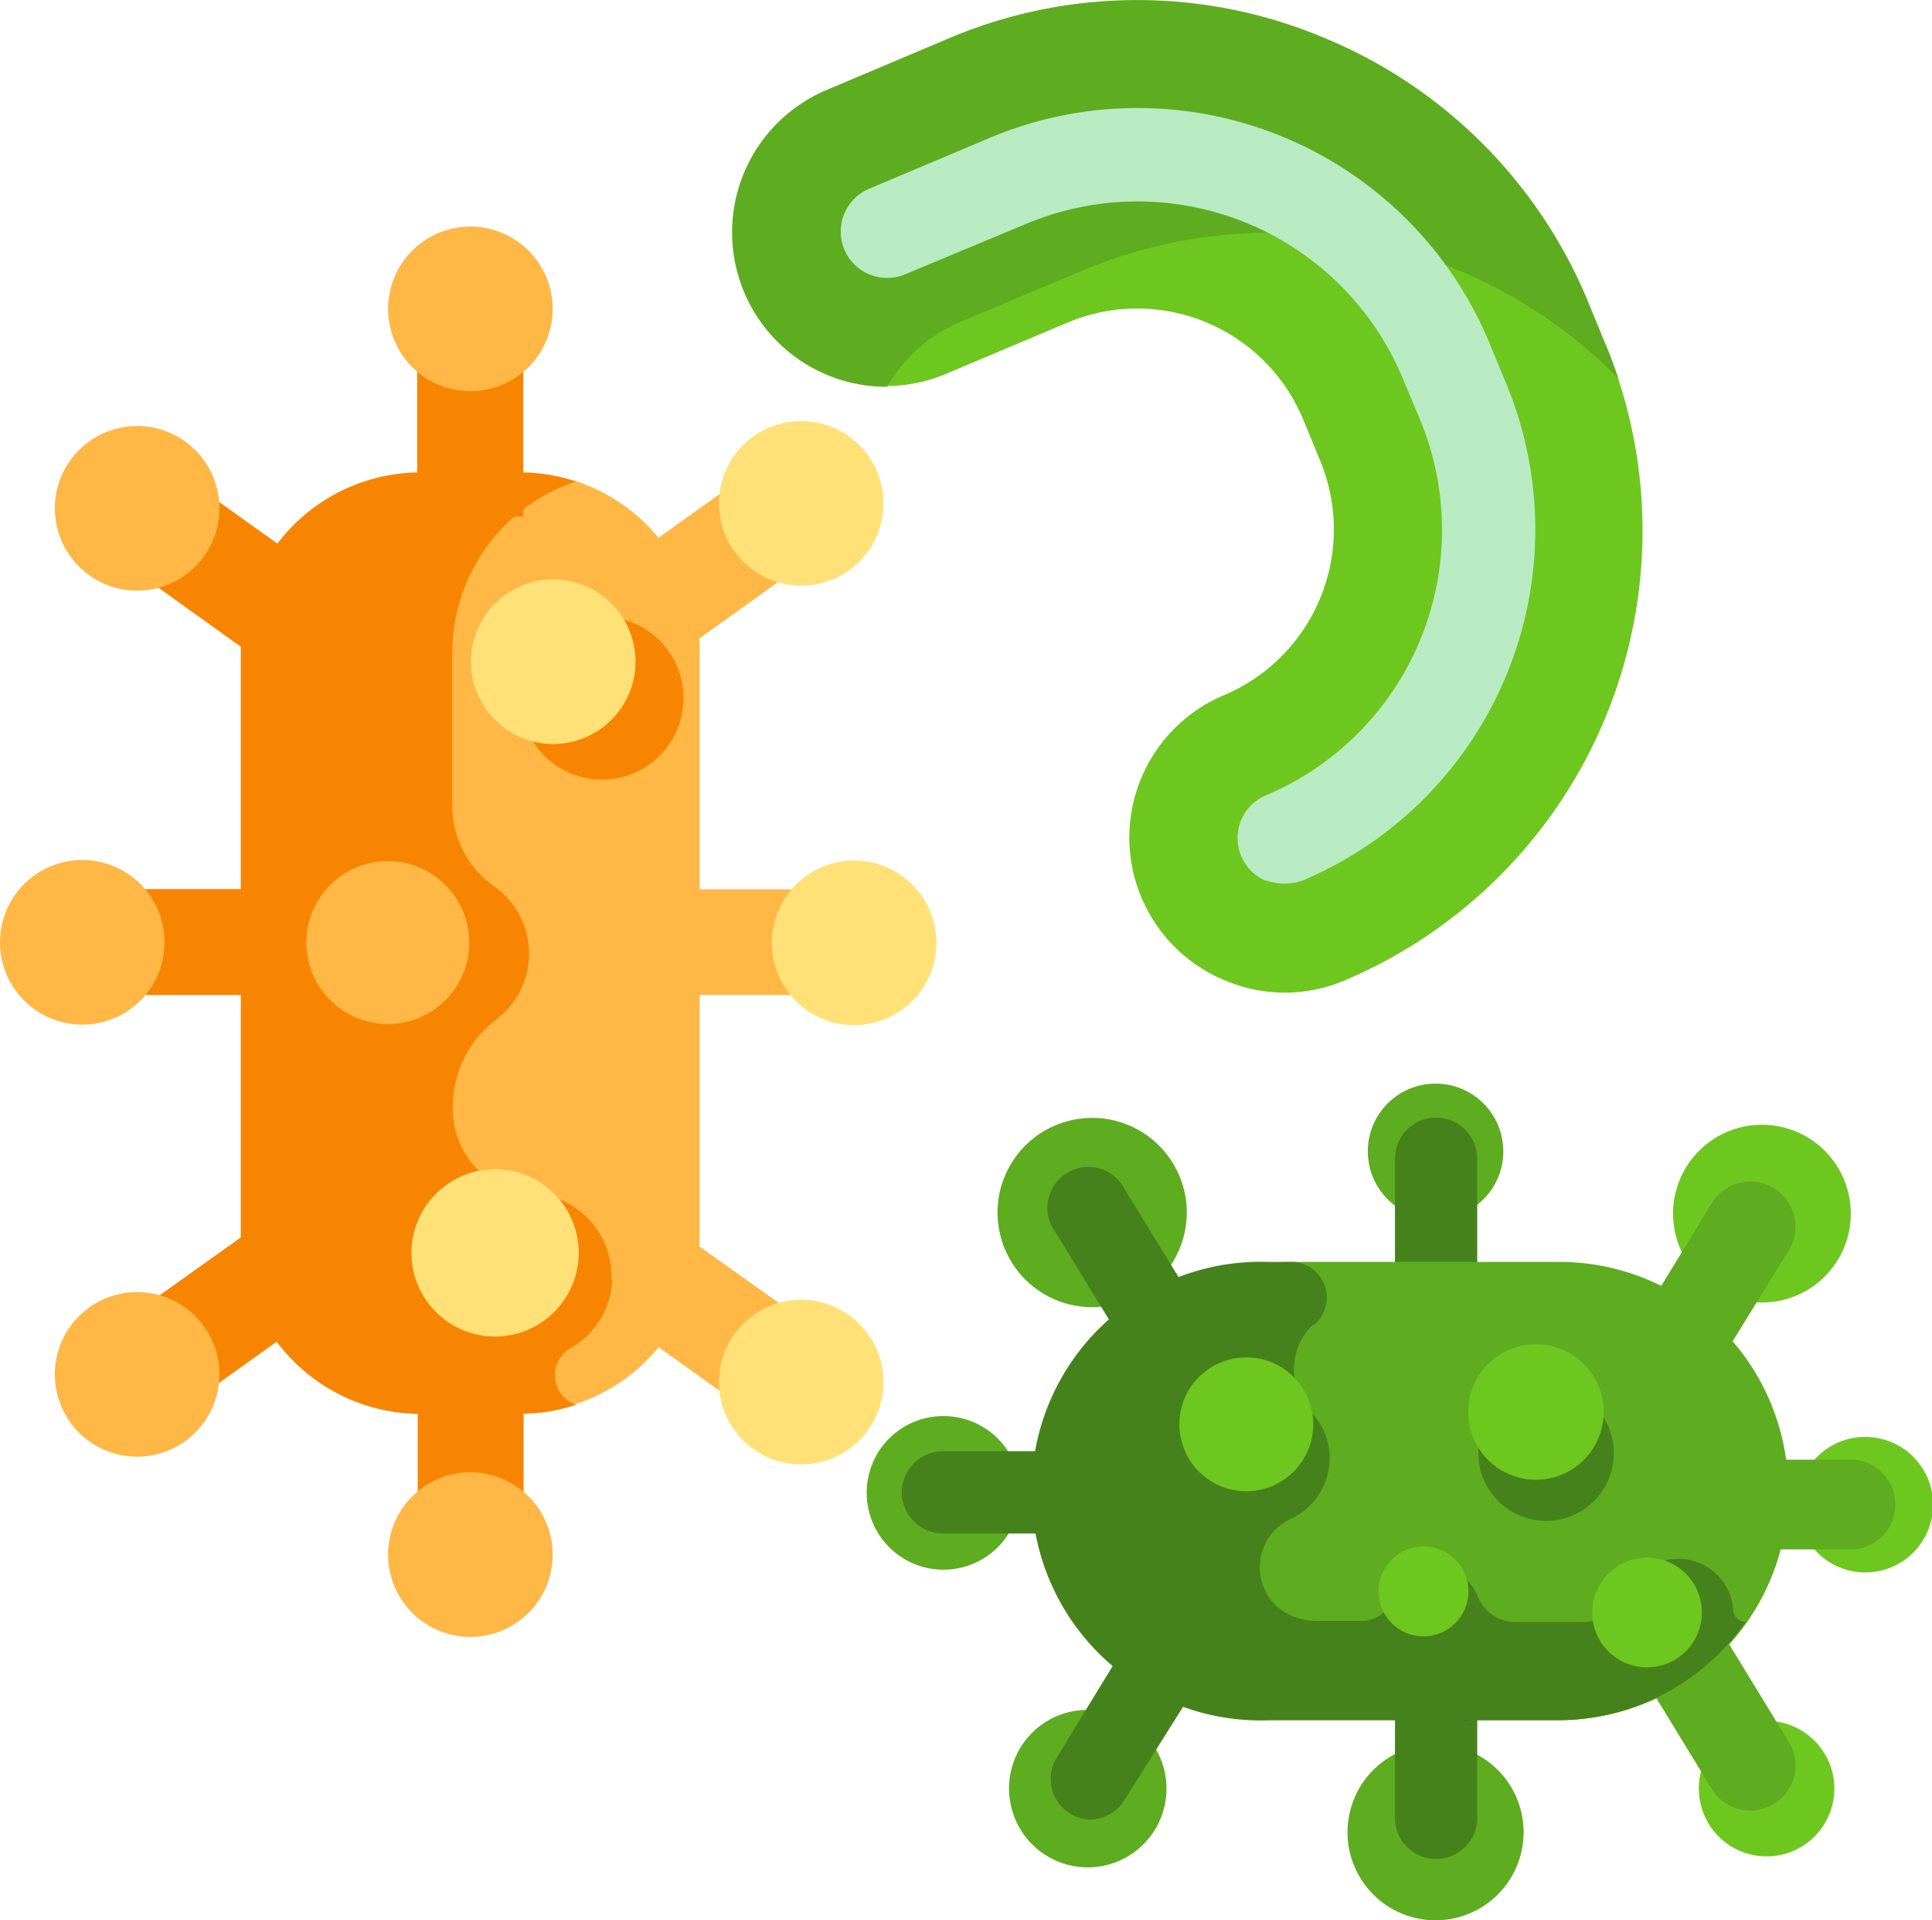 <svg xmlns="http://www.w3.org/2000/svg" viewBox="0 0 70.44 70"><defs><style>.cls-1{fill:#6dc71f;}.cls-2{fill:#5eac20;}.cls-3{fill:#b8ebc2;}.cls-4{fill:#46821c;}.cls-5{fill:#0037bd;}.cls-6{fill:#ffb746;}.cls-7{fill:#f88501;}.cls-8{fill:#ffe177;}</style></defs><g id="Layer_2" data-name="Layer 2"><g id="Слой_1" data-name="Слой 1"><path class="cls-1" d="M42.84,4c-9.93.62-12.71,10.08-10.5,10.07a5.55,5.55,0,0,0,2.17-.45l4.41-1.86a6.55,6.55,0,0,1,8.58,3.5l.62,1.5a6.56,6.56,0,0,1-3.49,8.58,5.63,5.63,0,0,0,.06,10.41,5.56,5.56,0,0,0,4.31,0A17.8,17.8,0,0,0,59,13.8C58.84,13.31,55.45,3.22,42.84,4Z"/><path class="cls-2" d="M35,11.74l4.4-1.85A17.77,17.77,0,0,1,59,13.79c-.15-.46-.32-.92-.52-1.38l-.62-1.51a17.74,17.74,0,0,0-9.7-9.57,17.58,17.58,0,0,0-13.62.09l-4.4,1.86a5.63,5.63,0,0,0,2.2,10.82A5.63,5.63,0,0,1,35,11.74Z"/><path class="cls-3" d="M46.16,32.11a1.69,1.69,0,0,1,0-3.12,10.5,10.5,0,0,0,5.6-13.73l-.63-1.5A10.48,10.48,0,0,0,37.39,8.17L33,10a1.69,1.69,0,0,1-1.31-3.12l4.41-1.86a13.89,13.89,0,0,1,18.17,7.4l.62,1.5a13.89,13.89,0,0,1-7.4,18.18,2,2,0,0,1-1.31,0Z"/><path class="cls-2" d="M52.34,63.58a3.21,3.21,0,1,1-3.21,3.21A3.21,3.21,0,0,1,52.34,63.58Z"/><circle class="cls-2" cx="52.34" cy="41.97" r="2.47"/><path class="cls-1" d="M64.41,62.73a2.47,2.47,0,1,1-2.47,2.47A2.46,2.46,0,0,1,64.41,62.73Z"/><path class="cls-2" d="M39.82,40.75a3.45,3.45,0,1,1-3.45,3.45A3.45,3.45,0,0,1,39.82,40.75Z"/><path class="cls-2" d="M34.4,51.62a2.8,2.8,0,1,1-2.8,2.8A2.79,2.79,0,0,1,34.4,51.62Z"/><path class="cls-2" d="M39.66,62.33a2.87,2.87,0,1,1-2.87,2.87A2.86,2.86,0,0,1,39.66,62.33Z"/><path class="cls-4" d="M52.34,67.76a1.49,1.49,0,0,1-1.48-1.49V61a1.49,1.49,0,1,1,3,0v5.25A1.49,1.49,0,0,1,52.34,67.76Z"/><path class="cls-4" d="M52.34,49a1.49,1.49,0,0,1-1.48-1.48V42.24a1.49,1.49,0,1,1,3,0v5.25A1.49,1.49,0,0,1,52.34,49Z"/><path class="cls-2" d="M63.81,66a1.64,1.64,0,0,1-1.4-.79l-2.73-4.47a1.64,1.64,0,0,1,2.81-1.71l2.73,4.47a1.63,1.63,0,0,1-.55,2.26,1.65,1.65,0,0,1-.86.24Z"/><path class="cls-2" d="M56.79,46h-10a60.72,60.72,0,0,0-2.9,7l-.56,1.62.41,1.13a10.65,10.65,0,0,0,10,6.95h3.11a8.35,8.35,0,1,0,0-16.7Z"/><path class="cls-4" d="M63.66,59.13a.48.48,0,0,1-.47-.45,2,2,0,0,0-3.84-.63,1.86,1.86,0,0,1-1.68,1.08H55.24a1.5,1.5,0,0,1-1.39-1,1.65,1.65,0,0,0-1.52-1,1.63,1.63,0,0,0-1.55,1.11,1.19,1.19,0,0,1-1.14.85H48a2.29,2.29,0,0,1-1.41-.5,1.73,1.73,0,0,1-.46-.61,1.93,1.93,0,0,1,.93-2.61,2.45,2.45,0,0,0,1.42-2.21,2.41,2.41,0,0,0-.7-1.7,2.26,2.26,0,0,1,.1-3.18s0,0,.05,0A1.3,1.3,0,0,0,47.09,46h-.83a8.36,8.36,0,1,0,0,16.71H56.77a8.37,8.37,0,0,0,6.89-3.61Z"/><path class="cls-5" d="M53.24,62.71l.44,0A3.24,3.24,0,0,1,53.24,62.71Z"/><path class="cls-1" d="M45.47,49.48A2.44,2.44,0,1,1,43,51.92,2.44,2.44,0,0,1,45.47,49.48Z"/><circle class="cls-1" cx="51.9" cy="58.01" r="1.64"/><circle class="cls-4" cx="56.37" cy="52.97" r="2.47"/><path class="cls-1" d="M56,49a2.47,2.47,0,1,1-2.47,2.47A2.47,2.47,0,0,1,56,49Z"/><path class="cls-1" d="M64.24,41A3.24,3.24,0,1,1,61,44.2,3.24,3.24,0,0,1,64.24,41Z"/><path class="cls-1" d="M68,52.38a2.47,2.47,0,1,1-2.46,2.47A2.46,2.46,0,0,1,68,52.38Z"/><path class="cls-4" d="M39.63,55.9H34.38a1.49,1.49,0,1,1,0-3h5.25C40.45,52.93,40.45,55.9,39.63,55.9Z"/><path class="cls-4" d="M42.48,50.09a1.47,1.47,0,0,1-1.27-.72L38.47,44.9A1.49,1.49,0,1,1,41,43.34l2.74,4.47a1.51,1.51,0,0,1-.49,2.06,1.56,1.56,0,0,1-.78.22Z"/><path class="cls-4" d="M39.75,66.33A1.42,1.42,0,0,1,39,66.1a1.48,1.48,0,0,1-.49-2l2.73-4.47a1.49,1.49,0,0,1,2.54,1.56L41,65.61a1.51,1.51,0,0,1-1.28.72Z"/><path class="cls-2" d="M61.07,50.83a1.51,1.51,0,0,1-.84-.24,1.64,1.64,0,0,1-.55-2.26l2.73-4.47a1.64,1.64,0,0,1,2.81,1.71L62.49,50A1.7,1.7,0,0,1,61.07,50.83Z"/><path class="cls-2" d="M67.59,56.48H62.34a1.64,1.64,0,1,1,0-3.27h5.25a1.64,1.64,0,0,1,0,3.27Z"/><path class="cls-1" d="M60.05,56.78a2,2,0,1,1-2,2A2,2,0,0,1,60.05,56.78Z"/><path class="cls-6" d="M21,17.54a1.76,1.76,0,0,0-.77,0,5.92,5.92,0,0,0-4.49,3.15c-1.92,3.67-5.1,10.32-5.1,13.65s3.19,10,5.11,13.73a5.76,5.76,0,0,0,4.6,3.11,1.83,1.83,0,0,0,.65,0,6.58,6.58,0,0,0,4.51-6.22V23.75A6.58,6.58,0,0,0,21,17.54Z"/><path class="cls-7" d="M19.08,18.82V11.57a1.94,1.94,0,0,0-3.87,0v7.26h3.87Z"/><path class="cls-7" d="M15.23,50.68v6a1.93,1.93,0,0,0,3.86,0v-6Z"/><path class="cls-6" d="M33.28,34.34a1.92,1.92,0,0,1-1.93,1.93H22.44V32.42h8.91a1.93,1.93,0,0,1,1.93,1.92Z"/><path class="cls-7" d="M11.69,36.27H2.78a1.93,1.93,0,0,1,0-3.86h8.91v3.86Z"/><path class="cls-7" d="M11.05,25.2,3.79,20A1.93,1.93,0,0,1,6,16.88l7.26,5.18Z"/><path class="cls-6" d="M22.81,25.2l-2.24-3.14,7.25-5.18A1.93,1.93,0,1,1,30.07,20Z"/><path class="cls-7" d="M6,51.83a1.93,1.93,0,0,1-2.25-3.14l7.26-5.17,2.24,3.13Z"/><path class="cls-6" d="M30.51,51.38a1.92,1.92,0,0,1-2.69.45l-7.25-5.18,2.24-3.13,7.26,5.17a1.93,1.93,0,0,1,.44,2.69Z"/><path class="cls-6" d="M5,15.53a3,3,0,1,1-3,3A3,3,0,0,1,5,15.53Z"/><path class="cls-6" d="M17.15,8.26a3,3,0,1,1-3,3A3,3,0,0,1,17.15,8.26Z"/><path class="cls-6" d="M3,31.35a3,3,0,1,1-3,3A3,3,0,0,1,3,31.35Z"/><path class="cls-6" d="M5,47.1a3,3,0,1,1-3,3A3,3,0,0,1,5,47.1Z"/><path class="cls-6" d="M17.15,53.67a3,3,0,1,1-3,3A3,3,0,0,1,17.15,53.67Z"/><path class="cls-8" d="M29.21,47.38a3,3,0,1,1-3,3A3,3,0,0,1,29.21,47.38Z"/><path class="cls-8" d="M31.14,31.37a3,3,0,1,1-3,3A3,3,0,0,1,31.14,31.37Z"/><path class="cls-8" d="M29.21,15.35a3,3,0,1,1-3,3A3,3,0,0,1,29.21,15.35Z"/><path class="cls-7" d="M22.29,46.64a3,3,0,0,0-2.78-3.12h-.06a3.07,3.07,0,0,1-2.94-3.05V40.3a4,4,0,0,1,1.6-3.15A3,3,0,0,0,18,32.3a3.59,3.59,0,0,1-1.51-3V23.77A6.58,6.58,0,0,1,21,17.55a6.49,6.49,0,0,0-2-.33H15.32a6.56,6.56,0,0,0-6.54,6.55V45a6.56,6.56,0,0,0,6.54,6.54c3.17-.07,4.1.19,5.68-.33h0a1.14,1.14,0,0,1-.19-2.07,3,3,0,0,0,1.51-2.45Z"/><path class="cls-8" d="M18,42.62a3.05,3.05,0,1,1-3,3.05A3.06,3.06,0,0,1,18,42.62Z"/><circle class="cls-6" cx="14.14" cy="34.36" r="2.97"/><circle class="cls-7" cx="21.95" cy="25.45" r="2.97"/><path class="cls-8" d="M20.17,21.12a3,3,0,1,1-3,3A3,3,0,0,1,20.17,21.12Z"/></g></g></svg>